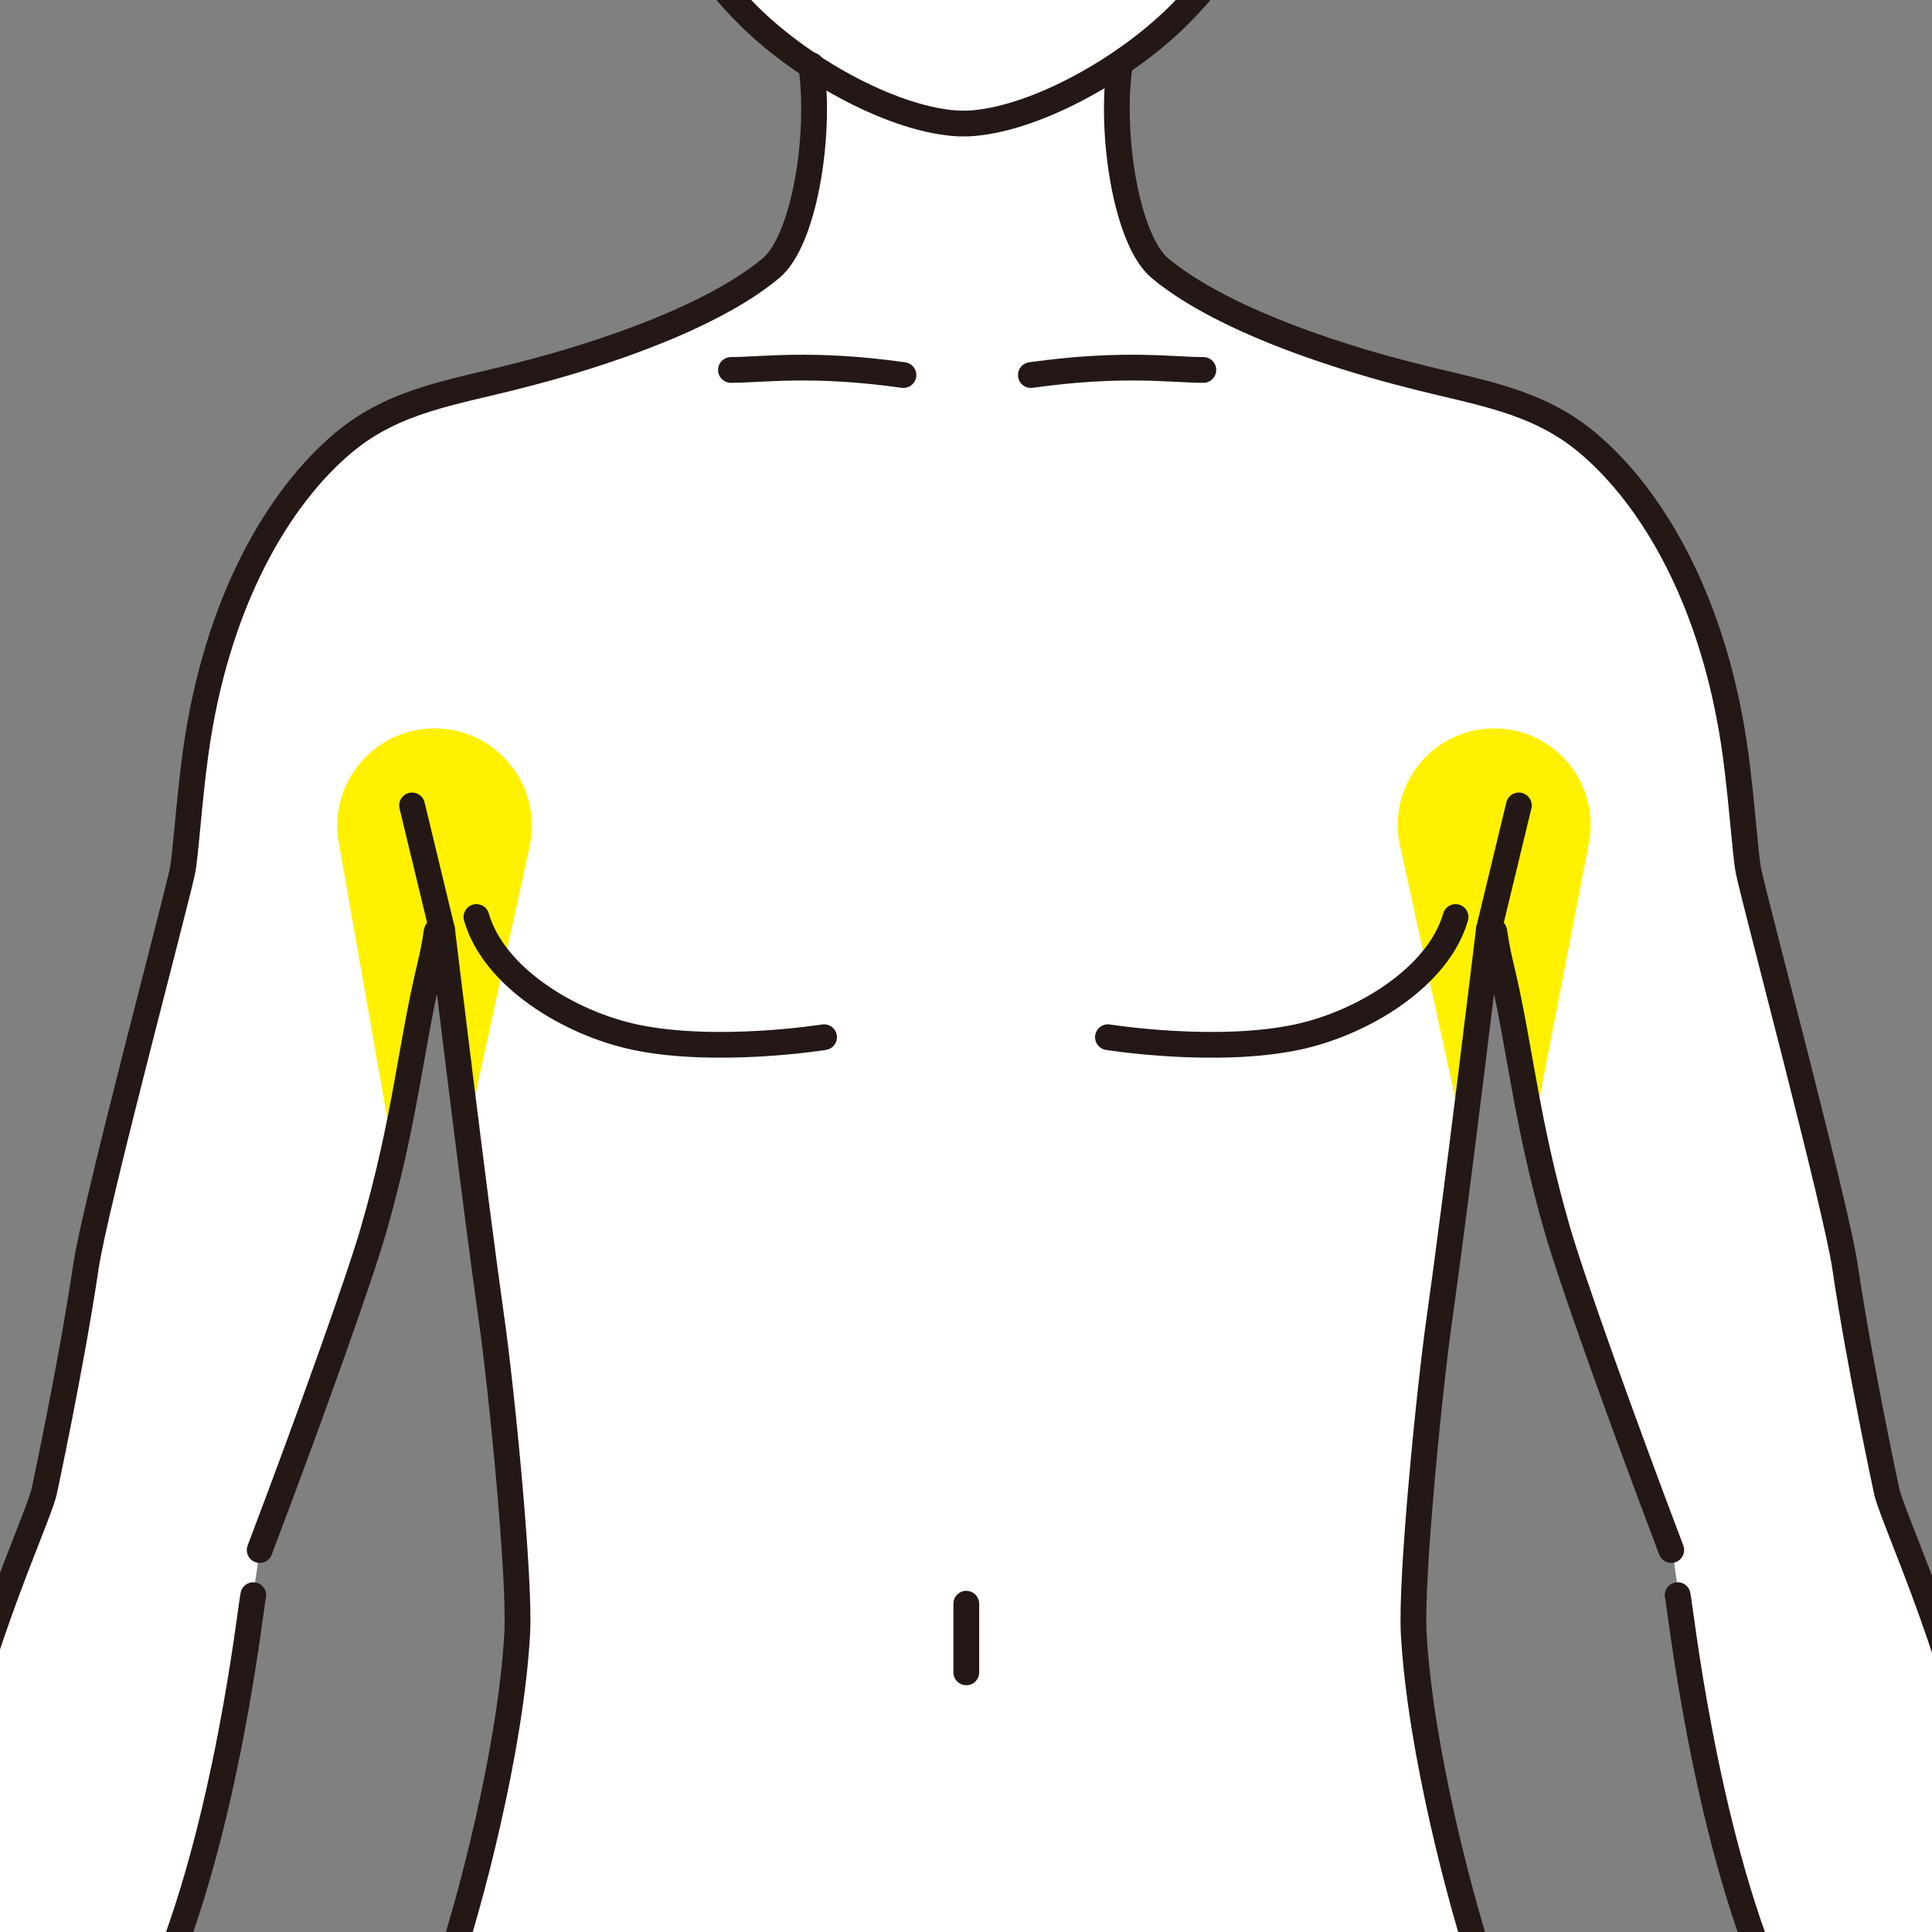 <?xml version="1.0" encoding="utf-8"?>
<!-- Generator: Adobe Illustrator 27.3.1, SVG Export Plug-In . SVG Version: 6.00 Build 0)  -->
<svg version="1.1" id="レイヤー_1" xmlns="http://www.w3.org/2000/svg" xmlns:xlink="http://www.w3.org/1999/xlink" x="0px"
	 y="0px" viewBox="0 0 100 100" style="enable-background:new 0 0 100 100;" xml:space="preserve">
<rect x="0" y="0" width="100" height="100" fill="#808080" stroke="none"/>
<style type="text/css">
	.st0{clip-path:url(#SVGID_00000110454488669497554410000011626908608038510739_);}
	.st1{fill:#FFFFFF;}
	.st2{fill:#FFF100;}
	.st3{fill:none;stroke:#231815;stroke-width:1.333;stroke-linecap:round;stroke-linejoin:round;stroke-miterlimit:10;}
	.st4{fill:#FFFFFF;stroke:#231815;stroke-width:1.333;stroke-linecap:round;stroke-linejoin:round;stroke-miterlimit:10;}
</style>
<g>
	<g>
		<defs>
			<rect id="SVGID_1_" width="100" height="100"/>
		</defs>
		<clipPath id="SVGID_00000163758933466488292790000009734795271853878429_">
			<use xlink:href="#SVGID_1_"  style="overflow:visible;"/>
		</clipPath>
		<g style="clip-path:url(#SVGID_00000163758933466488292790000009734795271853878429_);">
			<path class="st1" d="M111.993,125.437c-0.332-0.426-1.909-2.29-2.277-3.055
				l-1.61-2.388c-0.336-0.895-1.42-4.69-1.888-7.442
				c-0.926-5.442-1.926-11.934-2.888-17.105c-1.777-9.552-5.156-16.447-5.609-18.216
				c0,0-1.414-6.567-2.166-11.663c-0.463-3.137-4.706-19.031-4.998-20.493
				c-0.166-0.829-0.33-3.499-0.666-5.998c-1.07-7.938-4.328-13.365-7.664-16.161
				c-2.674-2.241-5.7-2.596-9.163-3.499c-0.766-0.2-8.967-2.204-12.966-5.536
				c-1.717-1.431-2.607-6.854-2.085-10.514h-0.194
				c1.15-0.764,2.23-1.624,3.145-2.526c2.517-2.481,4.117-5.371,5.032-8.843
				c2.191-0.141,4.661-1.71,5.193-5.292c0.476-3.204-0.924-5.382-2.806-5.453
				L66.09-29.174l-2.777-3.776L49.096-38.727l-7.664,1.555l-7.331,6.442
				l-2.843,11.991c-1.831,0.142-3.174,2.3-2.707,5.447
				c0.532,3.582,3.003,5.151,5.193,5.292c0.914,3.472,2.515,6.363,5.032,8.843
				c0.934,0.921,2.039,1.798,3.216,2.573c0.509,3.659-0.38,9.041-2.09,10.467
				c-3.999,3.332-12.2,5.336-12.966,5.536c-3.463,0.903-6.49,1.257-9.163,3.499
				c-3.336,2.796-6.594,8.223-7.664,16.161c-0.337,2.498-0.5,5.169-0.666,5.998
				C9.151,46.539,4.908,62.432,4.445,65.569C3.693,70.665,2.279,77.232,2.279,77.232
				c-0.453,1.769-3.832,8.664-5.609,18.216
				c-0.962,5.171-1.962,11.663-2.888,17.105c-0.469,2.751-1.553,6.546-1.888,7.442
				l-1.61,2.388c-0.368,0.765-1.945,2.628-2.277,3.055
				c-3.66,4.705-9.964,14.412-8.395,15.98c1.569,1.568,5.413-5.503,4.89-3.935
				c-0.523,1.568-5.774,14.707,2.219,16.82c4.445,1.174,11.197-13.045,11.95-21.312
				c0.35-3.842,1.285-8.94,1.777-10.663c0.889-3.11,4.051-10.938,7.775-19.549
				c3.554-8.219,4.756-19.704,4.887-20.215l0.333-2.333
				c2.61-6.887,5.13-13.938,5.887-16.55c1.656-5.718,1.936-9.548,2.91-13.6
				c0.556-2.312,0.16-1.829,0.644-1.95c0,0,1.722,14.273,2.555,20.104
				c0.521,3.648,1.493,13.446,1.333,16.328c-0.333,5.998-2.473,14.085-3.665,17.549
				c-2.333,6.776-4.332,15.106-5.331,24.103c-0.73,6.572-1.777,25.436-1.777,25.436
				l2.443,0.722l0.333,2.166c0.643,12.356,1.418,16.7,3.443,30.211
				c1.124,7.501,3.346,15.844,4.443,22.215c0.429,2.496,1.333,17.994,1.333,17.994
				c-0.479,7.109-0.988,16.042-0.889,19.215
				c0.387,12.368,5.68,31.813,7.625,44.271c0.245,1.568-0.218,3.002-0.072,4.267
				c0.097,0.84,0.787,1.655,0.751,2.449l0.027,2.994
				c-0.651,5.521-3.792,8.013-5.887,12.551c-1.355,2.934-1.644,8.085-1.111,10.218
				c0.792,3.166,4.064,4.414,8.774,4.308c1.3-0.029,6.055-0.254,7.054-1.42
				c1.686-1.967,2.762-4.841,2.512-9.556c-0.294-5.557-1.679-17.101-2.123-18.656
				c-0.241-0.843,0.725-3.868,0.666-4.664c-0.07-0.938-1.357-4.907-1.333-5.998
				c0.061-2.769,0.074-8.551,0.444-12.773c0.506-5.769,1.345-13.33,1.555-18.993
				c0.193-5.218,0.859-9.77-0.056-18.827c-0.125-1.235-0.666-4.609-0.833-7.608
				v-2.666c0.173-1.041,1.333-5.998,1.111-11.107
				c-0.078-1.802-0.399-6.89-0.111-20.437c0.26-12.267,1.333-31.053,1.333-37.431
				v-2.221v-3.166c0,0,1.79-1.919,2.57-2.393
				c0.78,0.474,2.57,2.393,2.57,2.393v3.166v2.221
				c0,6.379,1.073,25.164,1.333,37.431c0.288,13.547-0.033,18.635-0.111,20.437
				c-0.222,5.109,0.937,10.065,1.111,11.107v2.666
				c-0.167,2.999-0.708,6.373-0.833,7.608c-0.915,9.057-0.249,13.609-0.056,18.827
				c0.21,5.663,1.049,13.223,1.555,18.993c0.37,4.222,0.384,10.005,0.444,12.773
				c0.024,1.091-1.263,5.059-1.333,5.998c-0.059,0.797,0.907,3.822,0.666,4.664
				c-0.444,1.555-1.829,13.099-2.123,18.656c-0.25,4.716,0.826,7.59,2.512,9.556
				c1,1.166,5.754,1.391,7.054,1.42c4.709,0.106,7.982-1.142,8.774-4.308
				c0.533-2.133,0.244-7.284-1.111-10.218c-2.095-4.537-5.235-7.03-5.887-12.551
				l0.027-2.994c-0.036-0.794,0.654-1.609,0.751-2.449
				c0.146-1.265-0.317-2.699-0.072-4.267c1.945-12.458,7.238-31.903,7.625-44.271
				c0.099-3.173-0.41-12.106-0.889-19.215c0,0,0.904-15.498,1.333-17.994
				c1.097-6.371,3.319-14.714,4.443-22.215c2.025-13.511,2.8-17.855,3.443-30.211
				l0.333-2.166l2.443-0.722c0,0-1.047-18.863-1.777-25.436
				c-1-8.997-2.999-17.327-5.331-24.103
				c-1.192-3.464-3.332-11.551-3.665-17.549c-0.16-2.882,0.812-12.679,1.333-16.328
				c0.833-5.831,2.555-20.104,2.555-20.104c0.484,0.121,0.088-0.362,0.644,1.95
				c0.974,4.052,1.254,7.882,2.91,13.6c0.757,2.612,3.277,9.663,5.887,16.55
				l0.333,2.333c0.131,0.511,1.333,11.996,4.887,20.215
				c3.724,8.611,6.886,16.439,7.775,19.549c0.492,1.722,1.427,6.821,1.777,10.663
				c0.753,8.267,7.504,22.486,11.95,21.312c7.993-2.113,2.742-15.251,2.219-16.82
				c-0.523-1.568,3.321,5.503,4.89,3.935
				C121.957,139.849,115.653,130.143,111.993,125.437z"/>
			<path class="st2" d="M24.107,58.935v0.457l-1.446-8.828l-2.131,8.828l-0.304-0.457
				l-2.692-15.326c-0.541-3.082,1.83-5.907,4.96-5.907h0
				c3.214,0,5.606,2.971,4.919,6.111L24.107,58.935z"/>
			<path class="st2" d="M79.281,58.935h-0.076l-1.75-9.056l-1.598,9.056h-0.076l-3.318-15.174
				c-0.681-3.113,1.69-6.058,4.877-6.058h0c3.138,0,5.497,2.86,4.901,5.941
				L79.281,58.935z"/>
			<path class="st3" d="M68.382-18.745c1.882,0.071,3.282,2.249,2.806,5.453
				c-0.532,3.582-3.002,5.151-5.193,5.292c-0.914,3.472-2.515,6.363-5.032,8.843
				c-2.958,2.915-7.634,5.407-10.863,5.549H49.639
				c-3.229-0.143-7.905-2.634-10.863-5.549c-2.517-2.481-4.117-5.371-5.032-8.843
				c-2.191-0.141-4.661-1.71-5.193-5.292c-0.467-3.148,0.876-5.305,2.707-5.447"/>
			<path class="st4" d="M37.834,19.148c1.666,0,4.152-0.403,8.928,0.264"/>
			<line class="st3" x1="50.015" y1="83.008" x2="50.015" y2="86.562"/>
			<path class="st4" d="M62.286,19.148c-1.666,0-4.152-0.403-8.928,0.264"/>
			<line class="st3" x1="21.328" y1="41.689" x2="22.883" y2="48.131"/>
			<g>
				<g>
					<path class="st3" d="M-9.716,122.383c-0.368,0.765-1.945,2.628-2.277,3.055
						c-3.66,4.705-9.964,14.412-8.395,15.98c1.569,1.568,5.413-5.503,4.89-3.935
						c-0.523,1.568-5.774,14.707,2.219,16.82
						c4.445,1.174,11.197-13.045,11.95-21.312
						c0.35-3.842,1.285-8.94,1.777-10.663c0.889-3.11,4.051-10.938,7.775-19.549
						c3.554-8.219,4.756-19.704,4.887-20.215"/>
					<path class="st3" d="M41.988,3.37c0.523,3.66-0.367,9.083-2.085,10.514
						c-3.999,3.332-12.2,5.336-12.966,5.536
						c-3.463,0.903-6.49,1.257-9.163,3.499
						c-3.336,2.796-6.594,8.223-7.664,16.161
						c-0.337,2.498-0.5,5.169-0.666,5.998
						C9.151,46.539,4.908,62.432,4.445,65.569
						C3.693,70.665,2.279,77.232,2.279,77.232
						c-0.453,1.769-3.832,8.664-5.609,18.216
						c-0.962,5.171-1.962,11.663-2.888,17.105
						c-0.469,2.751-1.553,6.546-1.888,7.442"/>
					<path class="st3" d="M15.997,151.65c0,0,1.047-18.863,1.777-25.436
						c1-8.997,2.999-17.327,5.331-24.103
						c1.192-3.464,3.332-11.551,3.665-17.549
						c0.16-2.882-0.812-12.679-1.333-16.328
						C24.605,62.404,22.883,48.131,22.883,48.131
						c-0.484,0.121-0.088-0.362-0.644,1.95
						c-0.974,4.052-1.254,7.882-2.91,13.6
						c-0.757,2.612-3.277,9.663-5.887,16.55"/>
				</g>
			</g>
			<line class="st3" x1="78.616" y1="41.689" x2="77.061" y2="48.131"/>
			<g>
				<g>
					<path class="st3" d="M109.661,122.383c0.368,0.765,1.945,2.628,2.277,3.055
						c3.66,4.705,9.964,14.412,8.395,15.98
						c-1.569,1.568-5.413-5.503-4.89-3.935c0.523,1.568,5.774,14.707-2.219,16.82
						c-4.445,1.174-11.197-13.045-11.95-21.312
						c-0.35-3.842-1.285-8.94-1.777-10.663
						c-0.889-3.11-4.051-10.938-7.775-19.549
						c-3.554-8.219-4.756-19.704-4.887-20.215"/>
					<path class="st3" d="M57.957,3.37c-0.523,3.66,0.367,9.083,2.085,10.514
						c3.999,3.332,12.2,5.336,12.966,5.536c3.463,0.903,6.49,1.257,9.163,3.499
						c3.336,2.796,6.594,8.223,7.664,16.161c0.337,2.498,0.5,5.169,0.666,5.998
						c0.292,1.462,4.536,17.355,4.998,20.493
						c0.752,5.096,2.166,11.663,2.166,11.663
						c0.453,1.769,3.832,8.664,5.609,18.216
						c0.962,5.171,1.962,11.663,2.888,17.105c0.469,2.751,1.553,6.546,1.888,7.442
						"/>
					<path class="st3" d="M83.948,151.65c0,0-1.047-18.863-1.777-25.436
						c-1-8.997-2.999-17.327-5.331-24.103
						c-1.192-3.464-3.332-11.551-3.665-17.549
						c-0.16-2.882,0.812-12.679,1.333-16.328
						c0.833-5.831,2.555-20.104,2.555-20.104c0.484,0.121,0.088-0.362,0.644,1.95
						c0.974,4.052,1.254,7.882,2.91,13.6c0.757,2.612,3.277,9.663,5.887,16.55"
						/>
				</g>
			</g>
			<path class="st3" d="M24.66,47.465c0.889,3.11,4.817,5.503,8.219,6.22
				c4.221,0.889,9.774,0,9.774,0"/>
			<path class="st3" d="M75.34,47.465c-0.889,3.11-4.817,5.503-8.219,6.22
				c-4.221,0.889-9.774,0-9.774,0"/>
		</g>
	</g>
</g>
</svg>
